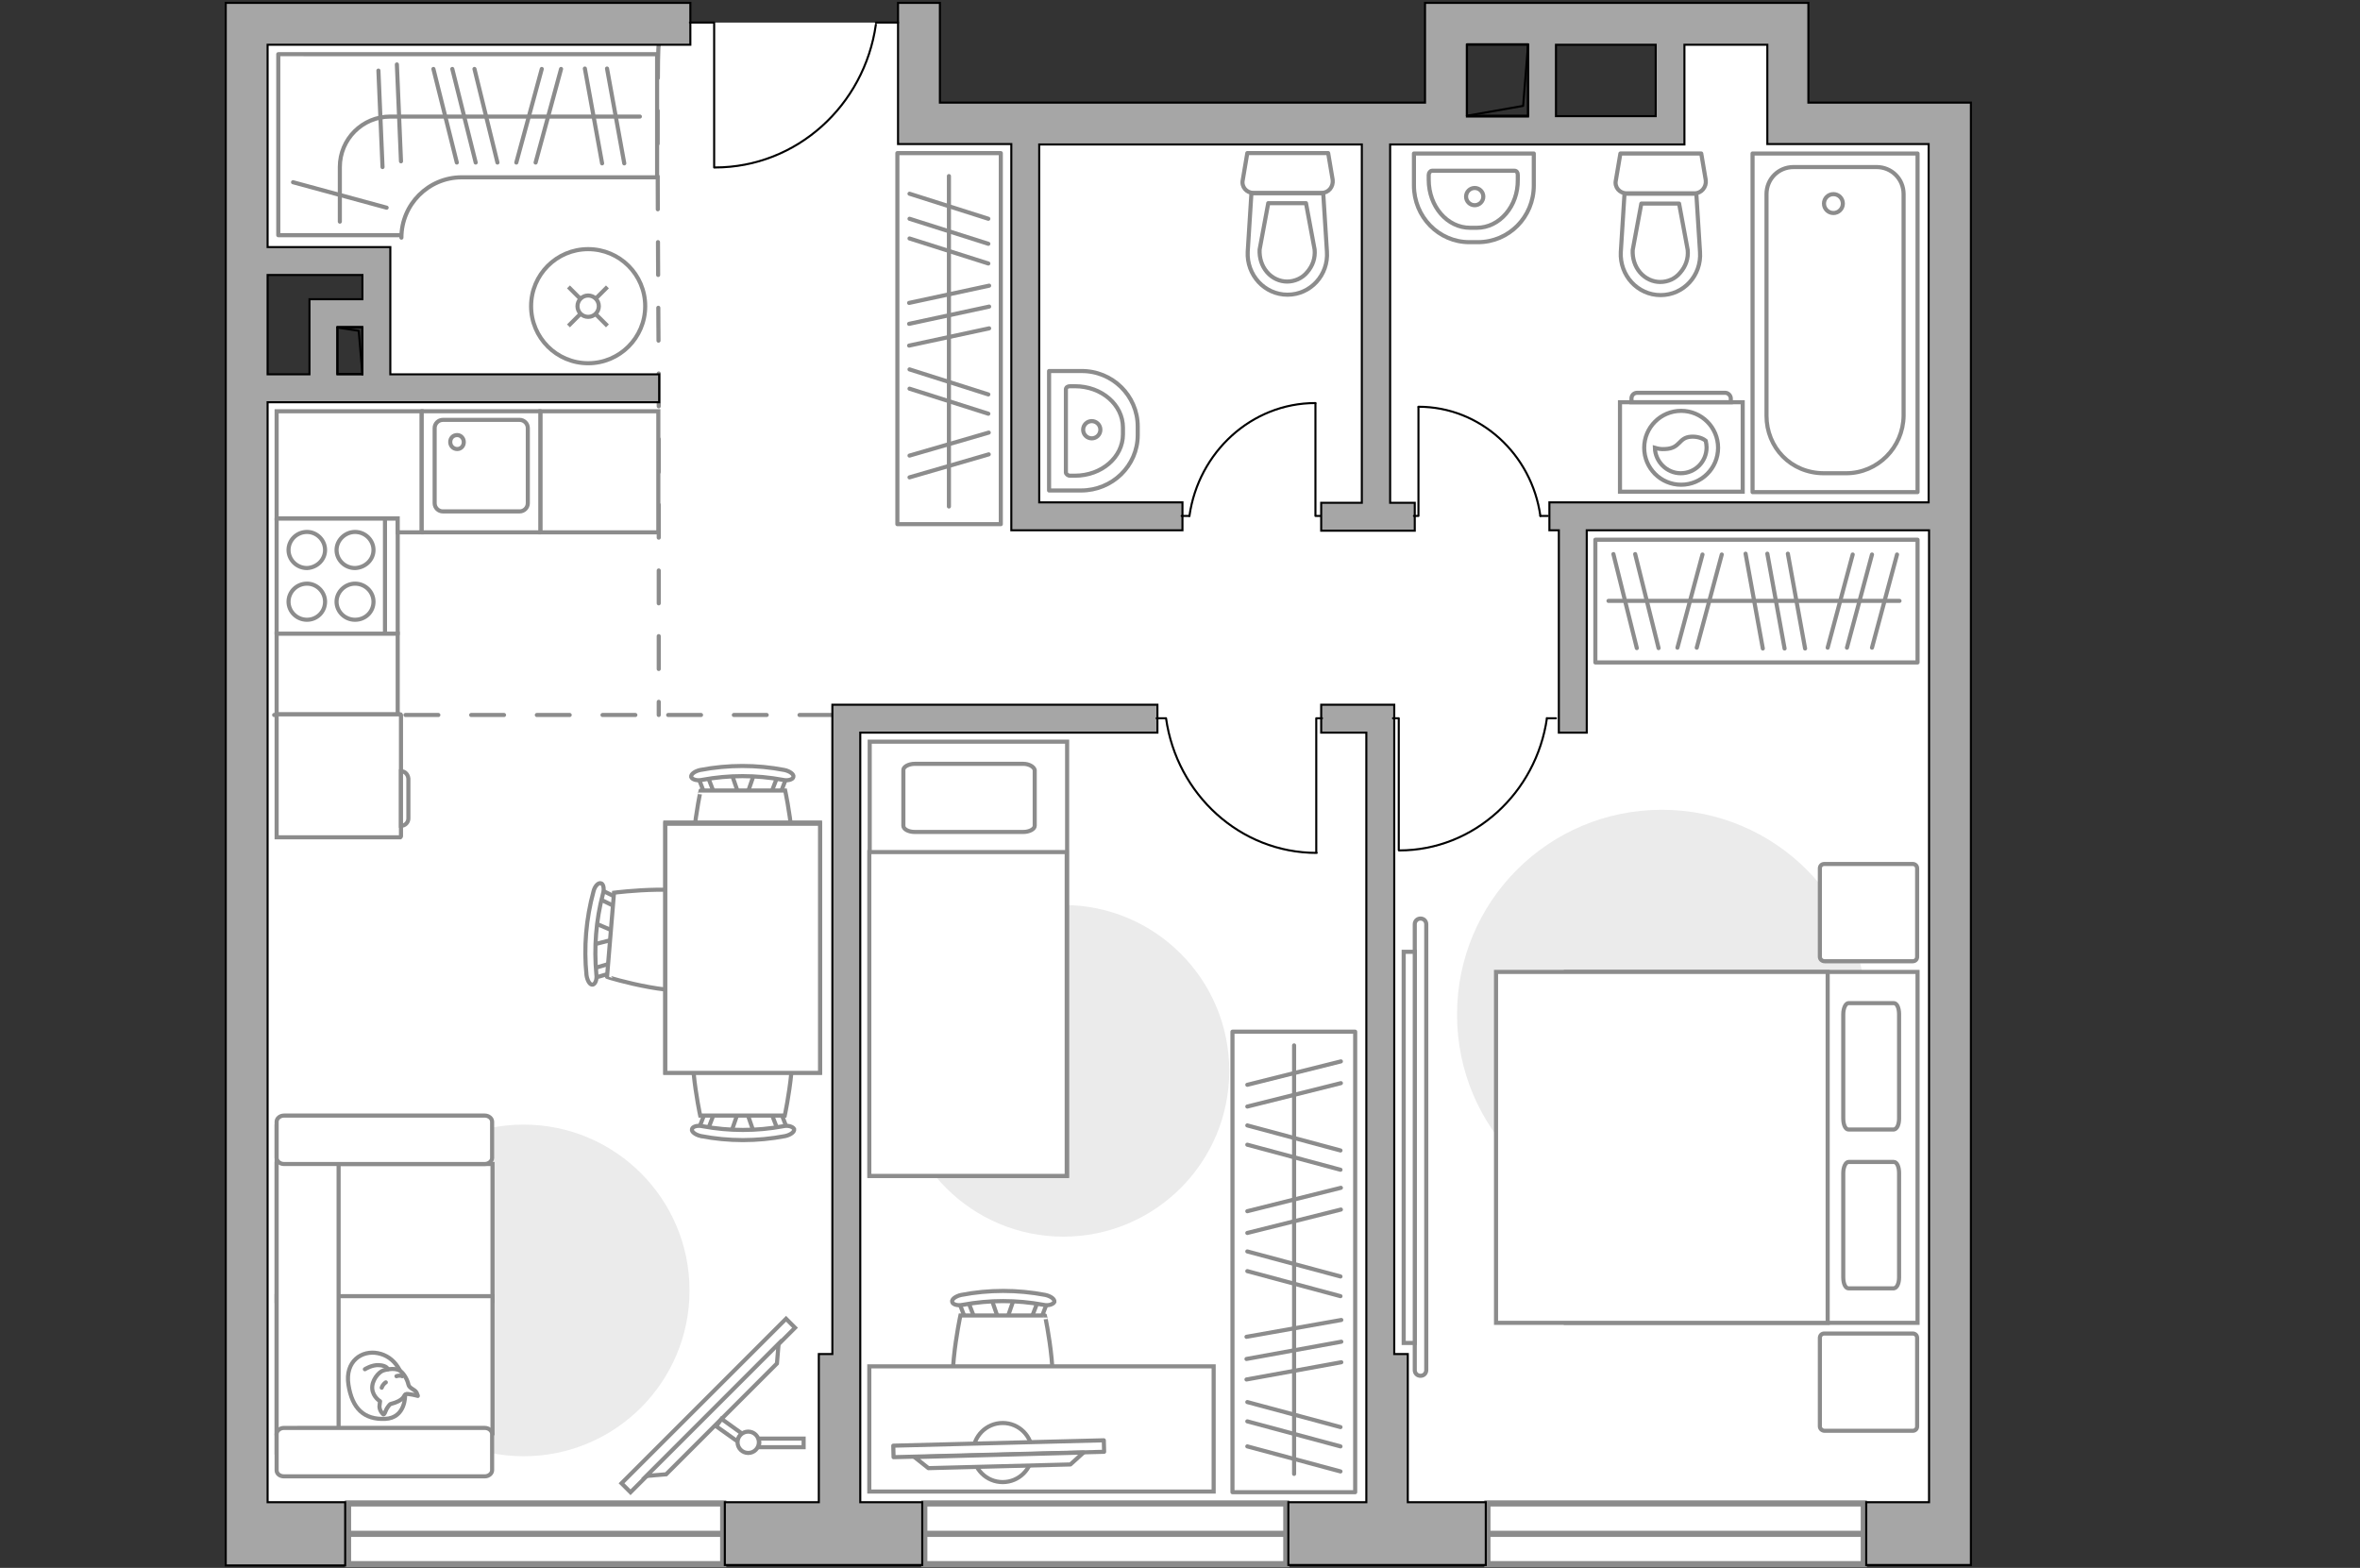<?xml version="1.0" encoding="utf-8"?>
<!-- Generator: Adobe Illustrator 27.2.0, SVG Export Plug-In . SVG Version: 6.00 Build 0)  -->
<svg version="1.1" xmlns="http://www.w3.org/2000/svg" xmlns:xlink="http://www.w3.org/1999/xlink" x="0px" y="0px"
	 viewBox="0 0 575 382" style="enable-background:new 0 0 575 382;" xml:space="preserve">
<rect x="0" y="0" width="575" height="382" fill="#333333" stroke="none"/>
<style type="text/css">
	.st0{fill:#FFFFFF;}
	.st1{fill:#FFFFFF;stroke:#8C8C8C;stroke-width:1.5;stroke-linecap:round;stroke-miterlimit:10;}
	.st2{fill:none;stroke:#8C8C8C;stroke-linecap:round;stroke-linejoin:round;stroke-miterlimit:10;stroke-dasharray:8;}
	.st3{fill:#A6A6A6;stroke:#000000;stroke-width:0.5;stroke-miterlimit:10;}
	.st4{fill:none;stroke:#000000;stroke-width:0.5;stroke-linecap:round;stroke-linejoin:round;stroke-miterlimit:10;}
	.st5{fill:#FFFFFF;stroke:#8C8C8C;stroke-linecap:round;stroke-linejoin:round;stroke-miterlimit:10;}
	.st6{fill:#EBEBEB;}
	.st7{fill:#FFFFFF;stroke:#8B8B8B;stroke-miterlimit:10;}
	.st8{fill-rule:evenodd;clip-rule:evenodd;fill:#FFFFFF;fill-opacity:0.1;stroke:#8B8B8B;stroke-miterlimit:10;}
	.st9{fill:none;stroke:#8C8C8C;stroke-linecap:round;stroke-linejoin:round;stroke-miterlimit:10;}
	.st10{fill:#FFFFFF;stroke:#8C8C8C;stroke-miterlimit:10;}
	.st11{fill:none;stroke:#8B8B8B;stroke-linecap:round;stroke-linejoin:round;stroke-miterlimit:10;}
	.st12{fill:#FFFFFF;stroke:#8B8B8B;stroke-linecap:round;stroke-linejoin:round;stroke-miterlimit:10;}
	.st13{fill:none;}
</style>
<g id="bg_1_">
	<polygon class="st0" points="474.8,30.1 474.8,373.7 60.1,373.7 60.1,94.6 92.4,94.6 92.4,63.9 60.1,63.9 60.1,5.3 168.1,5.5 
		218.8,5.5 223.9,5.5 223.9,30.1 406.8,30.1 406.8,5.8 434.9,5.8 434.9,30.1 	"/>
</g>
<g id="windows_1_">
	<g>
		<rect x="362.4" y="366.3" class="st1" width="91.7" height="14.8"/>
		<line class="st1" x1="362.4" y1="373.7" x2="454.2" y2="373.7"/>
	</g>
	<g>
		<rect x="225.2" y="366.3" class="st1" width="88.2" height="14.8"/>
		<line class="st1" x1="225.2" y1="373.7" x2="313.5" y2="373.7"/>
	</g>
	<g>
		<rect x="84.8" y="366.3" class="st1" width="91.4" height="14.8"/>
		<line class="st1" x1="84.8" y1="373.7" x2="176.2" y2="373.7"/>
	</g>
</g>
<g id="plan">
	<path class="st2" d="M160.5,11c-0.6,1.1,0,80.2,0,80.2v83"/>
	<line class="st2" x1="202.8" y1="174.2" x2="65.2" y2="174.2"/>
	<g>
		<polygon class="st3" points="343,329.9 339.7,329.9 339.7,178.5 339.7,175.1 339.7,171.7 321.9,171.7 321.9,178.5 332.9,178.5 
			332.9,329.9 332.9,330.6 332.9,366 313.9,366 313.9,381.3 362,381.3 362,366 343,366 		"/>
		<path class="st3" d="M440.6,25V0.7h-5.1h-5.1h-73h-10.2v10.2V25H229V0.7h-10.2V25v3.2v6.9h27.6v87.3v3.4v3.4h41.7v-6.8h-34.9V35.2
			h78.6v87.3h-9.9v6.8h22.8v-6.8h-6V35.2h13.8h5.1h14.9h6.8h24.3h5.8h1V10.9h20.2V25v3.2v6.9h39.3v87.3h-92.4v6.8h2.3v49.3h6.8
			v-49.3h83.4V366h-15.3v15.3h25.5v-11V366V35.2v-5.1V25H440.6z M357.4,28.3v-0.1V25V10.9h14.9v17.5H357.4z M403.4,28.3h-24.3V10.9
			h24.3V28.3z"/>
		<path class="st3" d="M55,5.8v5.1V366v4.4v11h29.1V366H65.2V98h95.4v-6.8H95.1V79.7v-6.8V67v-3v-3.8H65.2V10.9h103V0.7H55V5.8z
			 M88.3,91.2h-6.1V79.7h6.1V91.2z M88.3,67v5.9H75.4v1.8v5v11.5H65.2V67H88.3z"/>
		<polygon class="st3" points="202.8,175.1 202.8,178.5 202.8,329.9 199.5,329.9 199.5,366 176.6,366 176.6,381.3 224.7,381.3 
			224.7,366 209.6,366 209.6,330.6 209.6,329.9 209.6,178.5 282,178.5 282,171.7 202.8,171.7 		"/>
	</g>
	<g>
		
			<rect x="357.4" y="10.9" transform="matrix(-1 -1.540425e-11 1.540425e-11 -1 729.716 39.087)" class="st4" width="14.9" height="17.4"/>
		<polyline class="st4" points="372.3,10.9 371.1,25.8 357.4,28.2 		"/>
	</g>
	<g>
		
			<rect x="79.5" y="82.4" transform="matrix(-1.836970e-16 1 -1 -1.836970e-16 170.703 0.212)" class="st4" width="11.4" height="6.1"/>
		<polyline class="st4" points="82.2,79.8 87.4,80.6 88.3,91.2 		"/>
	</g>
	<g>
		<polyline class="st4" points="174,40.8 174,5.5 168.1,5.5 		"/>
		<line class="st4" x1="218.8" y1="5.5" x2="213.4" y2="5.5"/>
		<path class="st4" d="M213.4,6c-2.8,19.7-19.3,34.8-39.2,34.8"/>
	</g>
	<g>
		<path id="wc_00000180367606053134363390000014699908626121490863_" class="st5" d="M320.4,60.8"/>
		<g id="Group_26_00000093161790663295065240000004603469734222229417_">
			<path id="Vector_130_00000158002785231180753280000006135143566371198599_" class="st5" d="M322,47l-16.6,0c-1.7,0-3-1.5-2.6-3.2
				l1.1-6.5l19.7,0l1.1,6.5C324.9,45.5,323.7,47,322,47z"/>
			<path id="Vector_131_00000144306817208257204210000012393499010581115554_" class="st5" d="M313.7,71.8c-5.6,0-10-4.8-9.7-10.5
				l0.9-14.2l17.5,0l0.9,14.2C323.7,67,319.3,71.8,313.7,71.8z"/>
			<path id="Vector_132_00000063634859784245659500000003353893874888659865_" class="st5" d="M309,49.5l-2.1,11.3
				c-0.1,2,0.5,4,1.8,5.5c1.3,1.5,3.1,2.3,4.9,2.3s3.7-0.8,4.9-2.3c1.3-1.5,2-3.4,1.8-5.5l-2.1-11.3L309,49.5z"/>
		</g>
	</g>
	<g>
		<path id="wc_00000003074046179213013770000012281752732384592568_" class="st5" d="M411.3,60.9"/>
		<g id="Group_26_00000183241485335388811270000010039772928042438024_">
			<path id="Vector_130_00000169538917227809116190000014437192650187221134_" class="st5" d="M412.9,47.1l-16.6,0
				c-1.7,0-3-1.5-2.6-3.2l1.1-6.5l19.7,0l1.1,6.5C415.8,45.6,414.5,47.1,412.9,47.1z"/>
			<path id="Vector_131_00000072275272245720834800000018312754101186102925_" class="st5" d="M404.6,71.9c-5.6,0-10-4.8-9.7-10.5
				l0.9-14.2l17.5,0l0.9,14.2C414.6,67.1,410.2,71.9,404.6,71.9z"/>
			<path id="Vector_132_00000163058356858025727980000010691774688745163445_" class="st5" d="M399.9,49.6l-2.1,11.3
				c-0.1,2,0.5,4,1.8,5.5c1.3,1.5,3.1,2.3,4.9,2.3c1.9,0,3.7-0.8,4.9-2.3c1.3-1.5,2-3.4,1.8-5.5l-2.1-11.3L399.9,49.6z"/>
		</g>
	</g>
	<g>
		<path id="Vector_134_00000053539812954596104410000017565149246406927282_" class="st5" d="M277.2,103.9v2.1
			c0,7.5-6.2,13.5-13.8,13.5h-7.8V90.4h7.8C271,90.3,277.2,96.4,277.2,103.9z"/>
		<path id="Vector_133_00000101804426445247929700000004045761763511378832_" class="st5" d="M273.6,104.2v1.6
			c0,5.6-5.2,10.1-11.7,10.1h-1.2c-0.5,0-1-0.4-1-0.8V94.9c0-0.5,0.4-0.8,1-0.8h1.2C268.4,94.1,273.6,98.6,273.6,104.2z"/>
		<circle class="st5" cx="266" cy="104.7" r="2.1"/>
	</g>
	<g>
		<path id="Vector_134_00000164508593757180170670000015750553282565256589_" class="st5" d="M360.1,59H358
			c-7.5,0-13.5-6.2-13.5-13.8v-7.8l29.2,0v7.8C373.7,52.9,367.6,59,360.1,59z"/>
		<path id="Vector_133_00000085956515332966302820000016918812719366584455_" class="st5" d="M359.8,55.5h-1.6
			c-5.6,0-10.1-5.2-10.1-11.7v-1.2c0-0.5,0.4-1,0.8-1l20.1,0c0.5,0,0.8,0.4,0.8,1v1.2C369.9,50.2,365.4,55.5,359.8,55.5z"/>
		<circle class="st5" cx="359.3" cy="47.9" r="2.1"/>
	</g>
	<g>
		<g>
			<path id="Vector_135_00000147199229587197962330000010716232542334800288_" class="st5" d="M427,119.9l0-82.5l40.2,0v82.5
				L427,119.9z"/>
			<path id="Vector_136_00000011724895886842403910000000221518599029093535_" class="st5" d="M449.8,115.3h-5.4
				c-8.1,0-14-6.3-14-14v-54c0-3.7,2.9-6.6,6.6-6.6l20.2,0c3.7,0,6.6,2.9,6.6,6.6v54C463.7,109,457.5,115.3,449.8,115.3z"/>
		</g>
		<circle class="st5" cx="446.7" cy="49.6" r="2.3"/>
	</g>
	<g>
		<g id="Group_27_00000018932583133781071880000012604129752047710876_">
			<path id="Vector_140_00000136395040251933210880000014035772685321212839_" class="st5" d="M102.7,129.7h29v-29.5h-29V129.7z"/>
		</g>
		<path id="Vector_141_00000106841057254489285240000006882800830975885464_" class="st5" d="M126.6,102.3h-18.7c-1.1,0-2,0.9-2,2
			v18.3c0,1.1,0.9,2,2,2h18.7c1.1,0,2-0.9,2-2v-18.3C128.6,103.2,127.7,102.3,126.6,102.3z"/>
		<path id="Vector_139_00000036245817671503787100000013863351619672506263_" class="st5" d="M111.4,109.4c-1,0-1.7-0.8-1.7-1.7
			c0-1,0.7-1.7,1.7-1.7c0.9,0,1.6,0.8,1.6,1.7C113,108.7,112.3,109.4,111.4,109.4z"/>
	</g>
	<g>
		<path id="Vector_142_00000087406935474214620930000015822217978149432209_" class="st5" d="M67.4,126.3l0,28.2l29.5,0l0-28.2
			L67.4,126.3z"/>
		<g id="Group_28_00000178206839375671081450000014443735136388344504_">
			<g id="Group_29_00000183222176844463795110000017351941035849661881_">
				<path id="Vector_143_00000065057873518736347320000000095993722452219011_" class="st5" d="M79.2,146.6c0-2.4-2-4.4-4.4-4.4
					c-2.5,0-4.5,2-4.5,4.4c0,2.4,2,4.4,4.5,4.4C77.2,151,79.2,149.1,79.2,146.6z"/>
				<path id="Vector_144_00000097464083944938340780000017132321482148583605_" class="st5" d="M91,146.6c0-2.4-2-4.4-4.5-4.4
					c-2.4,0-4.5,2-4.5,4.4c0,2.4,2,4.4,4.5,4.4C89,151,91,149.1,91,146.6z"/>
			</g>
			<g id="Group_30_00000100359666000249248400000016325159974649043133_">
				<path id="Vector_145_00000032623694919381937110000003749162884589942938_" class="st5" d="M79.2,134c0-2.4-2-4.4-4.4-4.4
					c-2.5,0-4.5,2-4.5,4.4c0,2.4,2,4.4,4.5,4.4C77.2,138.3,79.2,136.4,79.2,134z"/>
				<path id="Vector_146_00000134937777738421909610000001776316086058966694_" class="st5" d="M91,134c0-2.4-2-4.4-4.5-4.4
					c-2.4,0-4.5,2-4.5,4.4c0,2.4,2,4.4,4.5,4.4C89,138.3,91,136.4,91,134z"/>
			</g>
		</g>
		<path id="Vector_147_00000131362362653878875470000008634798237534216367_" class="st5" d="M93.8,154.4l0-27.8"/>
	</g>
</g>
<g id="furniture_1_">
	<path id="Vector_00000103951597761026836180000012878901889382952629_" class="st6" d="M259.1,220.5c-22.3,0-40.4,18.1-40.4,40.4
		s18.1,40.4,40.4,40.4s40.4-18.1,40.4-40.4S281.4,220.5,259.1,220.5z"/>
	<g id="Group_34_00000110431287783107389160000005874813430655461817_">
		<path id="Vector_158_00000108287545738927775650000004024610871580066993_" class="st4" d="M320.7,207.6V175h1.4"/>
		<path id="Vector_159_00000176023689697743654580000017200770644964059067_" class="st4" d="M281.8,175h2.2"/>
		<path id="Vector_160_00000169553617358851380090000003449479362955569086_" class="st4" d="M284.1,175c2.6,18.5,18,32.8,36.7,32.8
			"/>
	</g>
	<g id="Group_34_00000154412983975357022230000013370116046452932263_">
		<path id="Vector_158_00000161613050514818103110000003431824312012998071_" class="st4" d="M345.6,99.2v26.5h-1.1"/>
		<path id="Vector_159_00000175291835140565048960000013701543560982755242_" class="st4" d="M377.1,125.7l-1.8,0"/>
		<path id="Vector_160_00000152960860836443050720000006470840770225823124_" class="st4" d="M375.3,125.7
			c-2.1-15-14.6-26.6-29.7-26.6"/>
	</g>
	<g id="Group_34_00000018924592061184615240000013271836987217495193_">
		<path id="Vector_158_00000059301683723905156570000001544210540314858919_" class="st4" d="M340.8,207.1V175h-1.4"/>
		<path id="Vector_159_00000005233367866071968760000013839807243271029389_" class="st4" d="M379.1,175h-2.2"/>
		<path id="Vector_160_00000102544782199108911270000005332492241908939400_" class="st4" d="M376.9,175
			c-2.6,18.1-17.7,32.2-36,32.2"/>
	</g>
	<g id="Group_34_00000101076530399276192800000017838300588815425184_">
		<path id="Vector_158_00000122717619431018237160000005086224517436907932_" class="st4" d="M320.5,98.3v27.4h1.2"/>
		<path id="Vector_159_00000183951832167903841140000005683036547623935107_" class="st4" d="M287.9,125.7h1.9"/>
		<path id="Vector_160_00000151538572824507187250000012977719042918029700_" class="st4" d="M289.8,125.7
			c2.2-15.5,15.1-27.5,30.7-27.5"/>
	</g>
	<g>
		<g>
			<path class="st7" d="M424.6,98l-29.9,0v21.8l29.9,0V98z"/>
			<path class="st8" d="M420.3,95.7l-21.4,0c-0.8,0-1.4,0.6-1.4,1.4V98l24.2,0v-0.9C421.7,96.4,421.1,95.7,420.3,95.7z"/>
		</g>
		<g>
			<circle class="st7" cx="409.6" cy="109.1" r="9"/>
			<path class="st7" d="M412,106.4c-3.1,0.2-2.5,2.8-6.2,3c-1.2,0.1-1.9-0.1-2.6-0.3c0.1,3.4,2.9,6.2,6.3,6.2c3.5,0,6.3-2.8,6.3-6.3
				c0-0.5-0.1-1.1-0.2-1.6C414.9,106.8,413.6,106.3,412,106.4z"/>
		</g>
	</g>
	<rect x="388.7" y="131.5" class="st9" width="78.5" height="29.9"/>
	<line class="st9" x1="425.3" y1="134.9" x2="429.5" y2="158"/>
	<line class="st9" x1="430.6" y1="134.9" x2="434.8" y2="158"/>
	<line class="st9" x1="435.6" y1="134.9" x2="439.8" y2="158"/>
	<line class="st9" x1="414.8" y1="135.1" x2="408.7" y2="157.8"/>
	<line class="st9" x1="419.5" y1="135.1" x2="413.4" y2="157.8"/>
	<line class="st9" x1="451.4" y1="135.1" x2="445.3" y2="157.8"/>
	<line class="st9" x1="456.1" y1="135.1" x2="450" y2="157.8"/>
	<line class="st9" x1="462.2" y1="135.1" x2="456.1" y2="157.8"/>
	<line class="st9" x1="398.4" y1="135" x2="404.1" y2="157.9"/>
	<line class="st9" x1="393.1" y1="135" x2="398.8" y2="157.9"/>
	<line class="st9" x1="391.9" y1="146.4" x2="462.8" y2="146.4"/>
	
		<rect x="259.2" y="292.5" transform="matrix(-1.867832e-10 1 -1 -1.867832e-10 622.683 -7.839)" class="st9" width="112.2" height="29.9"/>
	<line class="st9" x1="326.8" y1="321.6" x2="303.7" y2="325.7"/>
	<line class="st9" x1="326.8" y1="326.9" x2="303.7" y2="331.1"/>
	<line class="st9" x1="326.8" y1="331.9" x2="303.7" y2="336.1"/>
	<line class="st9" x1="326.6" y1="311" x2="303.9" y2="304.9"/>
	<line class="st9" x1="326.6" y1="315.8" x2="303.9" y2="309.7"/>
	<line class="st9" x1="326.6" y1="347.7" x2="303.9" y2="341.6"/>
	<line class="st9" x1="326.6" y1="352.4" x2="303.9" y2="346.3"/>
	<line class="st9" x1="326.6" y1="358.5" x2="303.9" y2="352.4"/>
	<line class="st9" x1="326.7" y1="294.7" x2="303.9" y2="300.4"/>
	<line class="st9" x1="326.7" y1="289.4" x2="303.9" y2="295.1"/>
	<line class="st9" x1="326.6" y1="280.3" x2="303.9" y2="274.2"/>
	<line class="st9" x1="326.6" y1="285" x2="303.9" y2="278.9"/>
	<line class="st9" x1="326.7" y1="263.9" x2="303.9" y2="269.6"/>
	<line class="st9" x1="326.7" y1="258.6" x2="303.9" y2="264.3"/>
	<line class="st9" x1="315.3" y1="254.7" x2="315.3" y2="359.1"/>
	
		<rect x="186" y="69.9" transform="matrix(1.780940e-10 -1 1 1.780940e-10 148.739 313.707)" class="st9" width="90.4" height="25.2"/>
	<line class="st9" x1="221.5" y1="84.2" x2="241" y2="80"/>
	<line class="st9" x1="221.5" y1="78.9" x2="241" y2="74.7"/>
	<line class="st9" x1="221.5" y1="73.8" x2="241" y2="69.6"/>
	<line class="st9" x1="221.6" y1="94.7" x2="240.8" y2="100.8"/>
	<line class="st9" x1="221.6" y1="90" x2="240.8" y2="96.1"/>
	<line class="st9" x1="221.6" y1="58.1" x2="240.8" y2="64.2"/>
	<line class="st9" x1="221.6" y1="53.3" x2="240.8" y2="59.4"/>
	<line class="st9" x1="221.6" y1="47.2" x2="240.8" y2="53.3"/>
	<line class="st9" x1="221.6" y1="111" x2="240.9" y2="105.4"/>
	<line class="st9" x1="221.6" y1="116.3" x2="240.9" y2="110.7"/>
	<line class="st9" x1="231.2" y1="123.4" x2="231.2" y2="42.9"/>
	<path id="Vector_00000148653906096735697460000011976879518370226307_" class="st6" d="M404.9,197.3c-27.6,0-49.9,22.3-49.9,49.9
		s22.3,49.9,49.9,49.9c27.6,0,49.9-22.3,49.9-49.9S432.5,197.3,404.9,197.3z"/>
	<g>
		<path id="Vector_98_00000072240018278389406820000012233404256252088490_" class="st10" d="M381.5,236.8v85.5h85.7v-85.5H381.5z"
			/>
		<path id="Vector_99_00000081612494789456535660000013859993987082404995_" class="st10" d="M364.5,322.3v-85.5h80.8v75.4v10.1h-11
			H364.5z"/>
		<path id="Vector_100_00000136399941465128237110000008546415317650186661_" class="st9" d="M462.7,272.5v-25.4
			c0-1.5-0.5-2.7-1.3-2.7h-11c-0.7,0-1.3,1.2-1.3,2.7v25.4c0,1.5,0.5,2.7,1.3,2.7h11C462.2,275.1,462.7,274,462.7,272.5z"/>
		<path id="Vector_101_00000027562061114697409900000011346729912586569868_" class="st9" d="M462.7,311.2v-25.4
			c0-1.5-0.5-2.7-1.3-2.7h-11c-0.7,0-1.3,1.2-1.3,2.7v25.4c0,1.5,0.5,2.7,1.3,2.7h11C462.2,313.8,462.7,312.7,462.7,311.2z"/>
	</g>
	<path id="Vector_5_00000025416141738505512240000013579445119653748613_" class="st5" d="M444.6,348.6H466c0.7,0,1.1-0.5,1.1-1.1
		V326c0-0.7-0.5-1.1-1.1-1.1h-21.5c-0.7,0-1.1,0.5-1.1,1.1v21.5C443.4,348.1,443.9,348.6,444.6,348.6z"/>
	<path id="Vector_5_00000105389555316687488070000014695446043365723020_" class="st5" d="M444.6,234.2H466c0.7,0,1.1-0.5,1.1-1.1
		v-21.5c0-0.7-0.5-1.1-1.1-1.1h-21.5c-0.7,0-1.1,0.5-1.1,1.1v21.5C443.4,233.7,443.9,234.2,444.6,234.2z"/>
	<g>
		<path class="st10" d="M344.7,333.8c0,0.8,0.6,1.4,1.4,1.4c0.8,0,1.4-0.6,1.4-1.4l0-108.6c0-0.8-0.6-1.4-1.4-1.4
			c-0.8,0-1.4,0.6-1.4,1.4L344.7,333.8z"/>
		<rect x="342" y="231.9" class="st10" width="2.7" height="95.3"/>
	</g>
	<g>
		<g id="Group_2_00000039838380399248138890000000128260424628805054_">
			<g id="Group_3_00000086668796856909375290000000824217866010229145_">
				<path id="Vector_10_00000147209944012283092870000004597846046603443884_" class="st10" d="M183.7,276l-2-5.8h-1.6l-2,5.8H183.7
					z"/>
			</g>
			<g id="Group_4_00000105386615559306087550000009014256239025422772_">
				<path id="Vector_11_00000158019909082745074360000012163011323638711723_" class="st10" d="M172.8,270.4c-0.5,0-1,0.3-1,0.6
					l-1.8,4.7c-0.2,0.5,0.2,0.9,0.8,1c0.6,0.1,1.3-0.2,1.3-0.5l1.8-4.7c0.2-0.5-0.2-0.9-0.8-1C173,270.4,172.9,270.4,172.8,270.4z"
					/>
			</g>
			<g id="Group_5_00000032643761632792990760000000262458145867017625_">
				<path id="Vector_12_00000127044729561863155950000002239587430747695756_" class="st10" d="M189.1,270.4c-0.1,0-0.2,0-0.3,0
					c-0.6,0.1-1,0.5-0.8,1l1.8,4.7c0.2,0.5,0.8,0.7,1.4,0.5c0.6-0.1,1-0.5,0.8-1l-1.8-4.7C190.1,270.7,189.6,270.4,189.1,270.4z"/>
			</g>
			<path id="Vector_13_00000000194732423083765450000005924831202732212658_" class="st10" d="M191.2,247.7
				c-3.6-3.6-16.9-3.6-20.6,0c-4.3,4.3,0,24.1,0,24.1h20.6C191.2,271.8,195.5,252,191.2,247.7z"/>
			<path id="Vector_14_00000165928811085125250780000012006704403550549138_" class="st10" d="M190.8,274.4
				c-6.5,1.2-13.1,1.2-19.6,0c-1.3-0.3-2.5,0.1-2.6,0.7c-0.2,0.6,0.8,1.4,2.2,1.7c6.7,1.3,13.7,1.3,20.5,0c1.3-0.3,2.3-1,2.2-1.7
				C193.2,274.5,192,274.1,190.8,274.4z"/>
		</g>
		<g id="Group_2_00000009575581894657169790000004058444954647082392_">
			<g id="Group_3_00000068639516416029600950000007658714251525029515_">
				<path id="Vector_10_00000183239839233854665620000013889349722280864415_" class="st10" d="M178.2,188.4l2,5.8h1.6l2-5.8H178.2z
					"/>
			</g>
			<g id="Group_4_00000033363985254000976420000011529770420764527261_">
				<path id="Vector_11_00000033334320826379358880000018049644825670243250_" class="st10" d="M189.1,194c0.5,0,1-0.3,1-0.6
					l1.8-4.7c0.2-0.5-0.2-0.9-0.8-1c-0.6-0.1-1.3,0.2-1.3,0.5l-1.8,4.7c-0.2,0.5,0.2,0.9,0.8,1C188.9,194,189,194,189.1,194z"/>
			</g>
			<g id="Group_5_00000160891042400267109880000000079100550650008203_">
				<path id="Vector_12_00000055695366948458131270000017651067673995902600_" class="st10" d="M172.8,194c0.1,0,0.2,0,0.3,0
					c0.6-0.1,1-0.5,0.8-1l-1.8-4.7c-0.2-0.5-0.8-0.7-1.4-0.5c-0.6,0.1-1,0.5-0.8,1l1.8,4.7C171.8,193.7,172.3,194,172.8,194z"/>
			</g>
			<path id="Vector_13_00000034803949680604538690000004520043380293611648_" class="st10" d="M170.7,216.7c3.6,3.6,16.9,3.6,20.6,0
				c4.3-4.3,0-24.1,0-24.1h-20.6C170.7,192.6,166.4,212.4,170.7,216.7z"/>
			<path id="Vector_14_00000105421928185926301160000007602305644653360552_" class="st10" d="M171.1,190c6.5-1.2,13.1-1.2,19.6,0
				c1.3,0.3,2.5-0.1,2.6-0.7c0.2-0.6-0.8-1.4-2.2-1.7c-6.7-1.3-13.7-1.3-20.5,0c-1.3,0.3-2.3,1-2.2,1.7
				C168.6,189.9,169.8,190.3,171.1,190z"/>
		</g>
		<g id="Group_2_00000000941785577367792970000007402591136073488317_">
			<g id="Group_3_00000121980764021491666000000010183661976003159203_">
				<path id="Vector_10_00000029765833566264807590000003173090107014252953_" class="st10" d="M144.3,230.2l5.9-1.5l0.1-1.5
					l-5.6-2.4L144.3,230.2z"/>
			</g>
			<g id="Group_4_00000140717092256905606100000005617032332341234102_">
				<path id="Vector_11_00000114058329306193946440000007738047526374415005_" class="st10" d="M150.8,219.8c0-0.5-0.2-1-0.5-1.1
					l-4.5-2.2c-0.4-0.2-0.9,0.1-1,0.7c-0.2,0.6,0.1,1.3,0.4,1.4l4.5,2.2c0.4,0.2,0.9-0.1,1-0.7C150.7,220,150.7,219.9,150.8,219.8z"
					/>
			</g>
			<g id="Group_5_00000105388758086322475450000003221625868991376017_">
				<path id="Vector_12_00000011728219035422600280000010295975464303636396_" class="st10" d="M149.4,236c0-0.1,0-0.2,0-0.3
					c-0.1-0.6-0.4-1-0.9-0.9l-4.8,1.4c-0.5,0.1-0.8,0.7-0.6,1.4c0.1,0.6,0.4,1,0.9,0.9l4.8-1.4C149.1,237,149.4,236.6,149.4,236z"/>
			</g>
			<path id="Vector_13_00000029729135878009829210000008065636842061903282_" class="st10" d="M171.9,240c3.9-3.3,5-16.6,1.7-20.5
				c-3.9-4.6-24-2-24-2l-1.7,20.5C147.9,238.1,167.3,243.9,171.9,240z"/>
			<path id="Vector_14_00000050637782712165525790000004489830194218085026_" class="st10" d="M145.3,237.4
				c-0.6-6.5-0.1-13.2,1.6-19.6c0.4-1.3,0.1-2.5-0.5-2.6c-0.6-0.2-1.5,0.7-1.8,2c-1.8,6.6-2.4,13.6-1.7,20.4
				c0.2,1.3,0.8,2.4,1.5,2.3C145,239.8,145.5,238.7,145.3,237.4z"/>
		</g>
		<g>
			<path id="Vector_35_00000064314180451785792130000010365212764408140457_" class="st10" d="M199.8,200.4h-37.7v60.9h30.5h7.2
				V200.4z"/>
			<path class="st10" d="M162.1,200.7h37.7v60.7h-37.7V200.7z"/>
		</g>
	</g>
	<path id="Vector_00000045589680317088399550000002668175221790809771_" class="st6" d="M127.6,274c-22.3,0-40.4,18.1-40.4,40.4
		s18.1,40.4,40.4,40.4s40.4-18.1,40.4-40.4S149.9,274,127.6,274z"/>
	<g>
		<path id="Vector_55_00000174594147930135175160000010873521307592887174_" class="st10" d="M67.4,283.6V317H120v-33.4H67.4z"/>
		<path id="Vector_56_00000056400321690341752580000007343987841833493920_" class="st10" d="M67.4,315.8v33.4H120v-33.4H67.4z"/>
		<path id="Vector_57_00000011729403026785465070000001419300282432200358_" class="st10" d="M82.5,277.7l-15.1-3.1v79.3h15.1V277.7
			z"/>
		<path id="Vector_58_00000001637328587486938670000010175710902329547684_" class="st10" d="M69.2,283.6h48.9c1,0,1.8-0.7,1.8-1.5
			v-8.8c0-0.8-0.8-1.5-1.8-1.5H69.2c-1,0-1.8,0.7-1.8,1.5v8.8C67.4,282.9,68.2,283.6,69.2,283.6z"/>
		<path id="Vector_59_00000139282706875576744250000004276207682977394356_" class="st10" d="M69.2,359.7h48.9c1,0,1.8-0.7,1.8-1.5
			v-8.8c0-0.8-0.8-1.5-1.8-1.5H69.2c-1,0-1.8,0.7-1.8,1.5v8.8C67.4,359.1,68.2,359.7,69.2,359.7z"/>
		<g>
			<path class="st5" d="M98.7,339.9c0,0,0.2,5.6-4.9,5.8c-5.1,0.2-8-2.5-8.9-8.3c-0.9-5.8,3.3-8.5,7.2-7.7
				C96.1,330.5,98.7,334.3,98.7,339.9z"/>
			<path class="st5" d="M95.1,342.1c0,0-0.7,0.6-1.1,1.6c-0.4,1.1-0.6,0.9-0.6,0.9s-1.2-1-0.9-2.4c0.1-0.8,0.1-0.8,0.1-0.8
				s-1.7-1-1.9-3c-0.2-2,1.5-4.1,2.7-4.5c1.3-0.4,3.1-0.6,4.1,0.1c1,0.7,1.8,2.3,2,3.3c0.2,1,1.6,1.2,2,2c0.4,0.9,0.3,0.8,0.3,0.8
				s-2.6-0.7-3-0.4C98.3,340,98.6,341.2,95.1,342.1z"/>
			<path class="st5" d="M94,336.8c0,0-0.7,0.4-1,1.3"/>
			<path class="st5" d="M96.6,335.3c0,0,0.8-0.3,1.4,0"/>
			<path class="st9" d="M94.5,333.6c0,0-0.2-0.9-2.2-1c-1.7-0.1-3.4,1-3.4,1"/>
		</g>
	</g>
	<g>
		
			<rect x="144.2" y="340.9" transform="matrix(-0.707 0.707 -0.707 -0.707 536.674 462.559)" class="st10" width="56.7" height="3.1"/>
		<polygon class="st10" points="162.3,359.2 189.3,332.2 189.7,327.4 157.5,359.6 		"/>
		<g>
			<path class="st10" d="M185,351.4c0,0.4-0.1,0.8-0.3,1.2h11.1v-2.1h-11C184.9,350.8,185,351.1,185,351.4z"/>
			<path class="st10" d="M179.7,351.2c0.1-0.8,0.5-1.5,1.1-1.9l-5-3.6l-1.3,1.8L179.7,351.2z"/>
		</g>
		<circle class="st10" cx="182.3" cy="351.4" r="2.6"/>
	</g>
	<path class="st11" d="M67.8,41L67.8,41l0,16.3h30v0.6c0-8.1,6.6-14.7,14.7-14.7h47.6v-30H67.8V41z"/>
	<line class="st11" x1="142.5" y1="16.7" x2="146.7" y2="39.8"/>
	<line class="st11" x1="147.9" y1="16.7" x2="152.1" y2="39.8"/>
	<line class="st11" x1="132" y1="16.8" x2="125.8" y2="39.6"/>
	<line class="st11" x1="136.7" y1="16.8" x2="130.5" y2="39.6"/>
	<line class="st11" x1="92.2" y1="17.2" x2="93.2" y2="40.7"/>
	<line class="st11" x1="96.7" y1="15.7" x2="97.7" y2="39.3"/>
	<line class="st11" x1="105.6" y1="16.8" x2="111.3" y2="39.6"/>
	<line class="st11" x1="115.6" y1="16.8" x2="121.2" y2="39.6"/>
	<line class="st11" x1="110.2" y1="16.8" x2="115.9" y2="39.6"/>
	<g>
		<line class="st11" x1="94.2" y1="50.6" x2="71.4" y2="44.4"/>
	</g>
	<path class="st11" d="M82.8,54V40.7c0-6.8,5.5-12.3,12.3-12.3h60.8"/>
	<g>
		<circle class="st10" cx="143.3" cy="74.6" r="13.9"/>
		<line class="st10" x1="138.5" y1="79.4" x2="141.3" y2="76.6"/>
		<circle class="st10" cx="143.3" cy="74.6" r="2.6"/>
		<line class="st10" x1="145.2" y1="72.7" x2="148" y2="69.9"/>
		<line class="st10" x1="138.5" y1="69.9" x2="141.3" y2="72.7"/>
		<line class="st10" x1="145.2" y1="76.6" x2="148" y2="79.4"/>
	</g>
	<g>
		<path id="Vector_8_00000046315965499039948210000009966132753279328904_" class="st10" d="M97.7,203.7v-29.5
			c0-0.1-0.1-0.2-0.2-0.2H67.4V204h30.1C97.6,203.9,97.7,203.9,97.7,203.7z"/>
		<path id="Vector_9_00000147902886820880671390000005199601112385983381_" class="st10" d="M97.7,187.9v13.3c1,0,1.8-0.8,1.8-1.8
			v-9.7C99.4,188.7,98.7,187.9,97.7,187.9z"/>
	</g>
	<rect x="131.7" y="100.2" class="st10" width="28.7" height="29.5"/>
	<polygon class="st10" points="98.6,100.2 96.9,100.2 67.4,100.2 67.4,126.3 96.9,126.3 96.9,129.7 102.7,129.7 102.7,100.2 	"/>
	<rect x="67.4" y="154.4" class="st10" width="29.5" height="19.6"/>
	<g>
		<path id="Vector_2_00000169551598347457849310000005446666485329508275_" class="st10" d="M211.9,286.5h48.1l0-105.8l-48.1,0
			L211.9,286.5z"/>
		<path id="Vector_3_00000128473313552635817820000002687756705625509258_" class="st10" d="M259.9,286.5h-48.1l0-78.9l42.4,0h5.7
			v10.7L259.9,286.5z"/>
		<path id="Vector_4_00000047746473022753520230000009152894134865332109_" class="st9" d="M249.3,186.1l-26.4,0
			c-1.5,0-2.8,0.7-2.8,1.5l0,13.6c0,0.8,1.2,1.5,2.8,1.5l26.4,0c1.5,0,2.8-0.7,2.8-1.5l0-13.6C251.9,186.8,250.7,186.1,249.3,186.1z
			"/>
	</g>
	<g id="Group_2_00000085944465648201807250000001834014742319880895_">
		<g id="Group_3_00000075859908657975857800000010932183277975057806_">
			<path id="Vector_10_00000145044401597672070510000008204721549398082971_" class="st10" d="M247.1,316.3l-2,5.8h-1.6l-2-5.8
				H247.1z"/>
		</g>
		<g id="Group_4_00000034802605287914555860000004458927115020621481_">
			<path id="Vector_11_00000129897325017827581710000004850983365990032550_" class="st10" d="M236.2,321.9c-0.5,0-1-0.3-1-0.6
				l-1.8-4.7c-0.2-0.5,0.2-0.9,0.8-1c0.6-0.1,1.3,0.2,1.3,0.5l1.8,4.7c0.2,0.5-0.2,0.9-0.8,1C236.4,321.9,236.3,321.9,236.2,321.9z"
				/>
		</g>
		<g id="Group_5_00000109751407488367119840000005279296091836433300_">
			<path id="Vector_12_00000041287800882782861270000017694245186662282394_" class="st10" d="M252.5,321.9c-0.1,0-0.2,0-0.3,0
				c-0.6-0.1-1-0.5-0.8-1l1.8-4.7c0.2-0.5,0.8-0.7,1.4-0.5c0.6,0.1,1,0.5,0.8,1l-1.8,4.7C253.5,321.6,253,321.9,252.5,321.9z"/>
		</g>
		<path id="Vector_13_00000083066902393404168180000002193111606869351837_" class="st10" d="M254.6,344.6c-3.6,3.6-16.9,3.6-20.6,0
			c-4.3-4.3,0-24.1,0-24.1h20.6C254.6,320.5,258.9,340.3,254.6,344.6z"/>
		<path id="Vector_14_00000000183971262865256420000001520988378943826604_" class="st10" d="M254.2,317.9c-6.5-1.2-13.1-1.2-19.6,0
			c-1.3,0.3-2.5-0.1-2.6-0.7c-0.2-0.6,0.8-1.4,2.2-1.7c6.7-1.3,13.7-1.3,20.5,0c1.3,0.3,2.3,1,2.2,1.7
			C256.6,317.8,255.4,318.2,254.2,317.9z"/>
	</g>
	<path id="Vector_36_00000083792260227169869470000012442268006858827155_" class="st10" d="M211.9,332.9h83.8v30.5h-67.8h-16.1
		V332.9z"/>
	<g>
		<circle class="st12" cx="244.3" cy="353.9" r="7.2"/>
		<g>
			
				<rect x="217.7" y="351.6" transform="matrix(-1 2.554044e-02 -2.554044e-02 -1 495.691 699.757)" class="st12" width="51.3" height="2.8"/>
			<polygon class="st12" points="226.2,357.7 260.8,356.8 264,353.9 222.8,355 			"/>
		</g>
	</g>
</g>
<g id="points">
	<path id="s1" class="st13" d="M387.2,82.5"/>
	<path id="h" class="st13" d="M242.4,150.7"/>
	<path id="k" class="st13" d="M124,151.5"/>
	<path id="s2" class="st13" d="M295.7,85.7"/>
	<path id="g" class="st13" d="M122.4,49.4"/>
	<path id="r1" class="st13" d="M403.5,263.8"/>
	<path id="r2" class="st13" d="M127.4,255.7"/>
	<path id="r3" class="st13" d="M263.7,255.5"/>
</g>
</svg>
